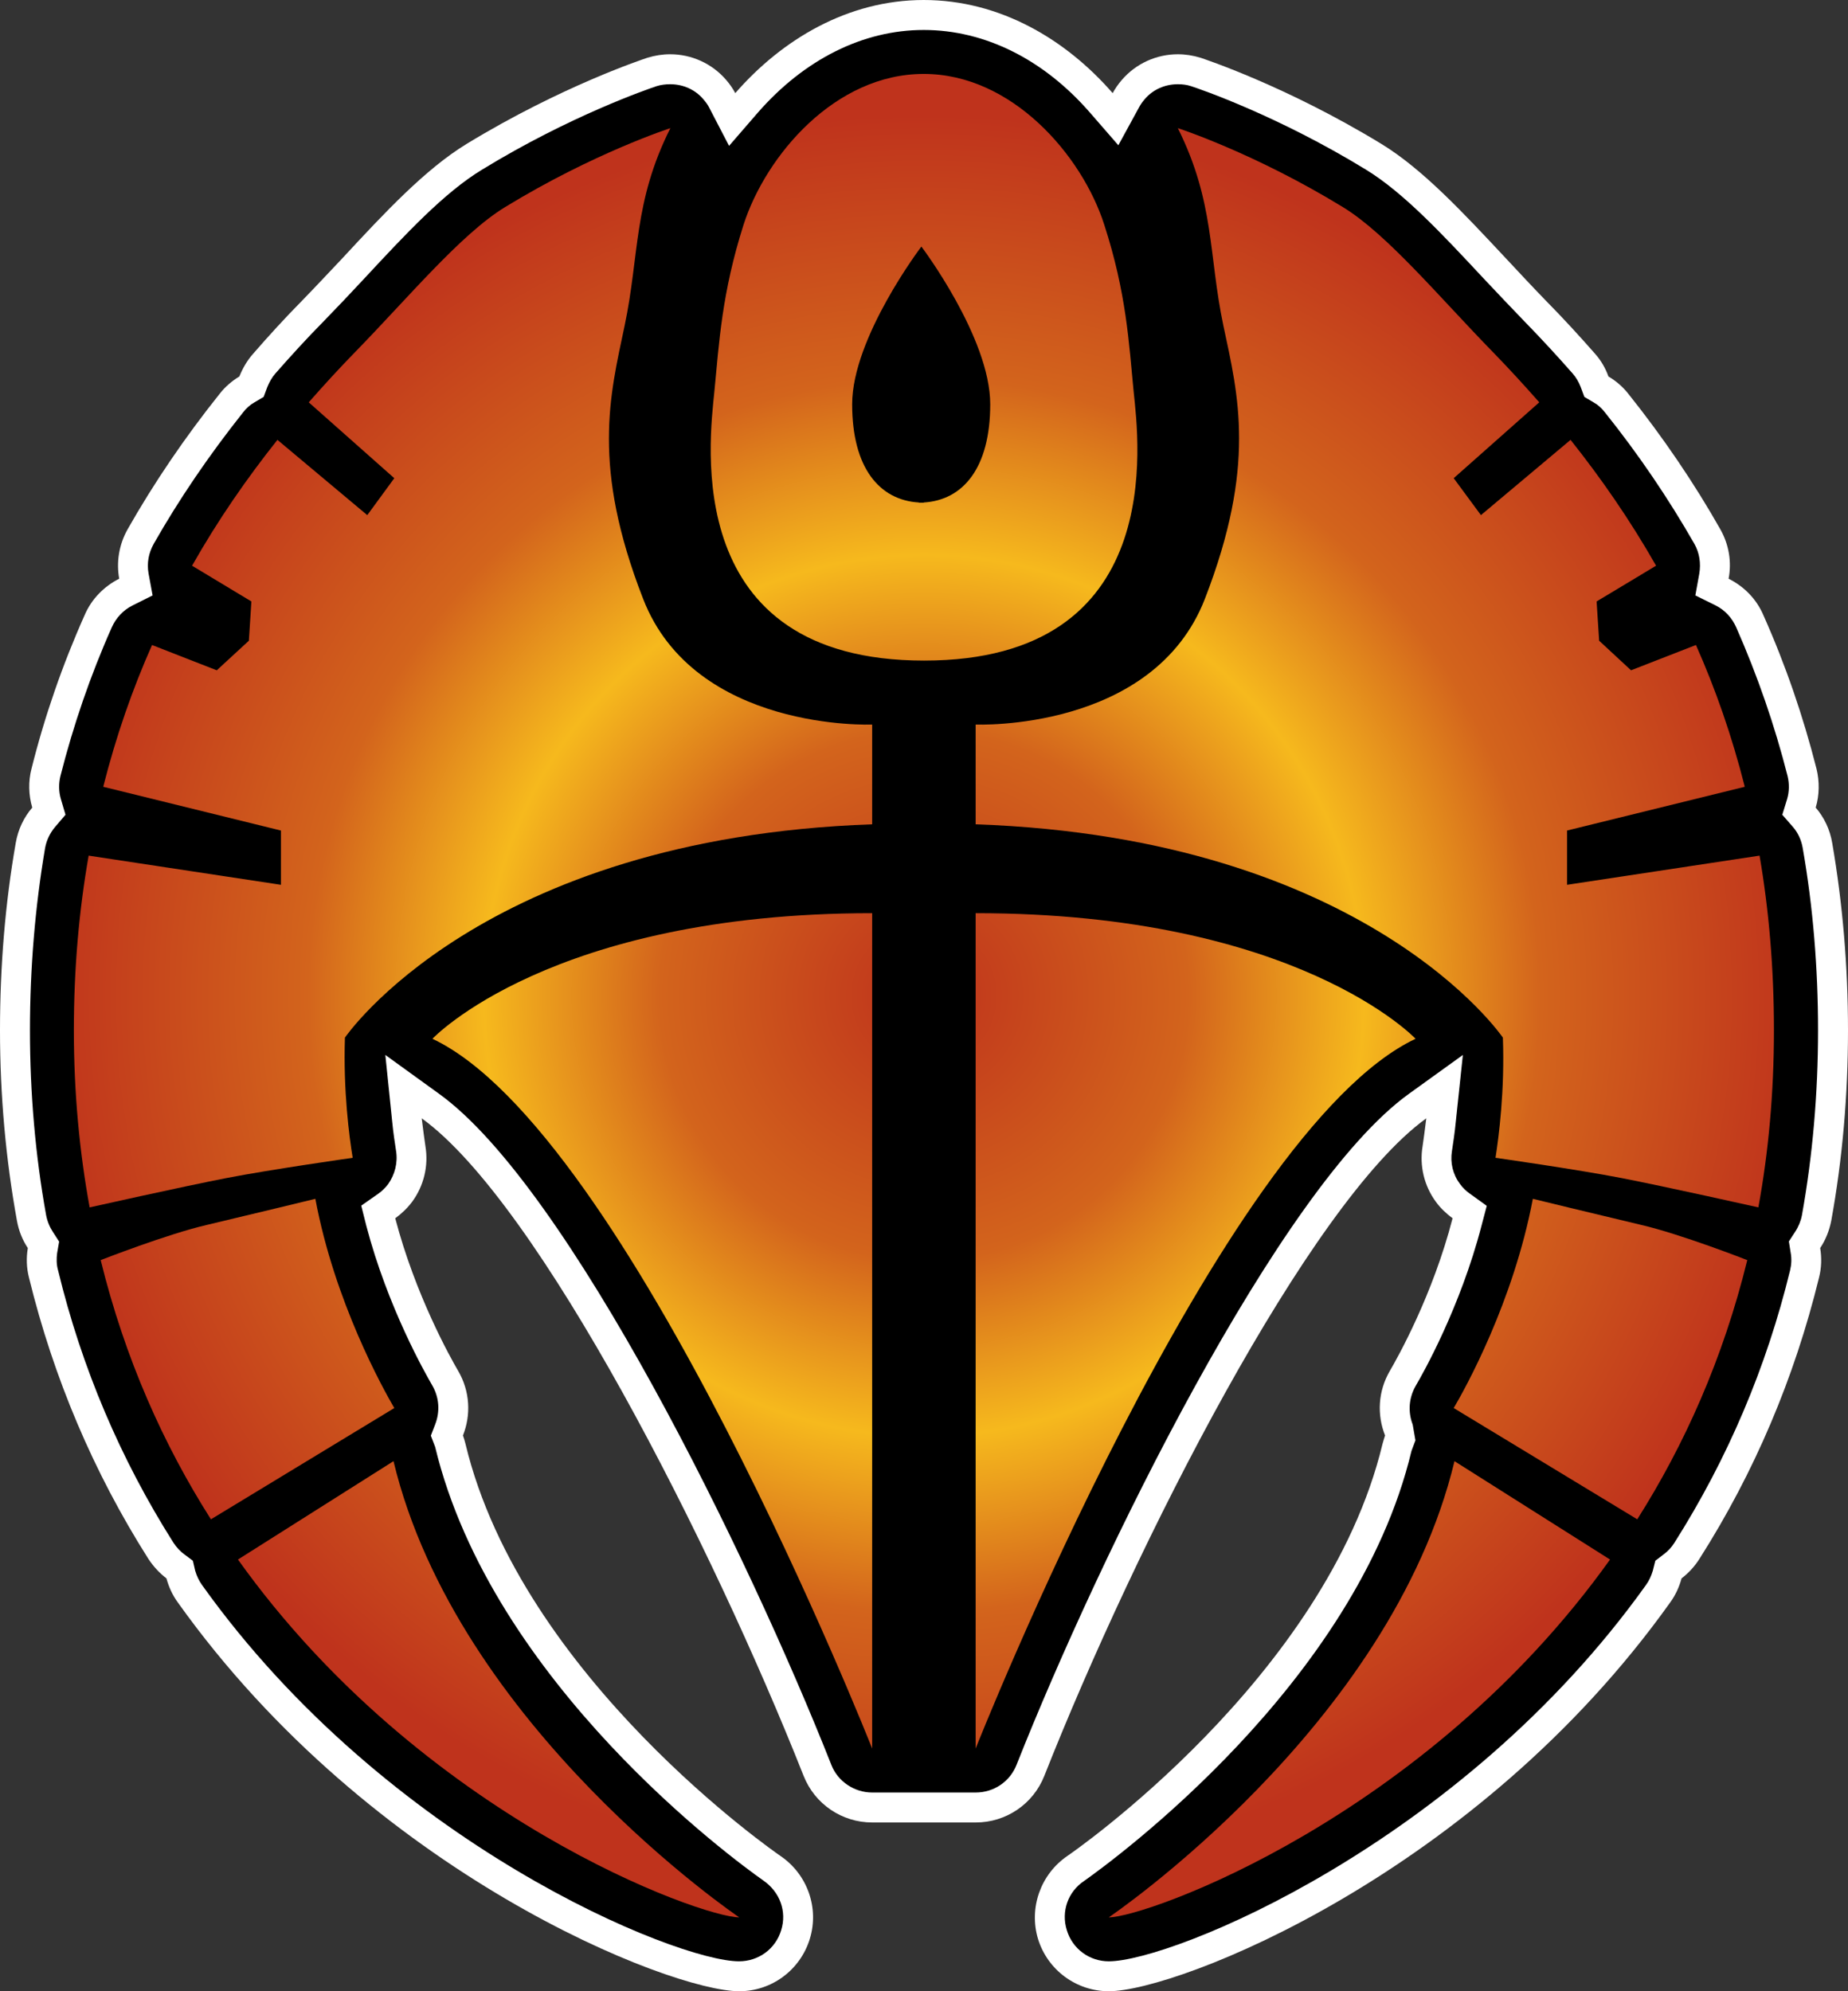 <?xml version="1.0" encoding="UTF-8" standalone="no"?>
<svg xmlns="http://www.w3.org/2000/svg" xmlns:xlink="http://www.w3.org/1999/xlink" version="1.1" width="600" height="646.396">
  <rect width="100%" height="100%" fill="#333333" stroke="none"/>
  <radialGradient cx="0" cy="0" r="1" fx="0" fy="0" id="radialGradient458" gradientUnits="userSpaceOnUse" gradientTransform="matrix(17.811,0,0,-17.811,496.064,372.094)" spreadMethod="pad">
    <stop style="stop-color:#bf331c" offset="0"/>
    <stop style="stop-color:#d3641c" offset="0.3"/>
    <stop style="stop-color:#f6b91d" offset="0.5"/>
    <stop style="stop-color:#d3641c" offset="0.7"/>
    <stop style="stop-color:#bf331c" offset="1"/>
  </radialGradient>
  <radialGradient cx="0" cy="0" r="1" fx="0" fy="0" id="radialGradient2997" xlink:href="#radialGradient458" gradientUnits="userSpaceOnUse" gradientTransform="matrix(17.811,0,0,-17.811,496.064,372.094)" spreadMethod="pad"/>
  <radialGradient cx="0" cy="0" r="1" fx="0" fy="0" id="radialGradient3000" xlink:href="#radialGradient458" gradientUnits="userSpaceOnUse" gradientTransform="matrix(287.822,0,0,287.822,300,323.202)" spreadMethod="pad"/>
  <path d="m 359.995,646.396 c -10.536,0 -19.877,-6.884 -22.979,-16.984 -3.022,-10.035 0.824,-20.943 9.47,-26.89 0.888,-0.566 84.145,-57.82 102.389,-133.82 0.259,-0.888 0.517,-1.826 0.825,-2.715 -2.65,-6.626 -2.327,-14.382 1.584,-21.024 2.456,-4.218 13.881,-24.482 20.329,-49.482 -2.02,-1.519 -3.927,-3.28 -5.43,-5.365 -3.798,-5.171 -5.365,-11.684 -4.299,-18.051 0.323,-2.279 0.759,-5.365 1.196,-9.033 -38.121,27.52 -94.374,138.442 -123.979,213.359 -3.652,9.34 -12.556,15.223 -22.285,15.223 l -33.645,0 c -9.712,0 -18.616,-5.882 -22.268,-15.158 -29.67,-74.982 -85.858,-185.903 -123.979,-213.424 0.436,3.668 0.873,6.755 1.196,9.033 1.067,6.367 -0.5,12.879 -4.299,18.051 -1.568,2.085 -3.41,3.846 -5.494,5.365 6.577,25.064 17.937,45.264 20.394,49.482 3.911,6.642 4.234,14.398 1.584,21.024 0.308,0.888 0.63,1.826 0.824,2.715 18.228,76 101.5,133.254 102.324,133.82 8.71,5.947 12.556,16.855 9.47,26.89 -3.103,10.1 -12.378,16.984 -22.915,16.984 -22.22,0 -119.308,-37.927 -182.251,-126.176 -1.761,-2.408 -2.957,-5.058 -3.717,-7.838 -2.214,-1.697 -4.234,-3.846 -5.882,-6.367 C 30.365,477.977 17.356,447.241 9.406,414.727 8.581,411.512 8.516,408.231 9.033,405.145 7.256,402.478 6.06,399.456 5.494,396.241 1.891,376.412 0,355.582 0,334.445 c 0,-20.846 1.697,-41.289 5.107,-60.794 0.759,-4.428 2.65,-8.338 5.365,-11.49 -1.196,-4.04 -1.325,-8.468 -0.243,-12.621 4.282,-17.113 10.1,-33.839 17.226,-49.805 2.279,-5.365 6.383,-9.405 11.247,-11.878 -0.954,-5.3 -0.129,-10.973 2.763,-16.095 8.532,-15.029 18.568,-29.799 29.863,-43.939 1.761,-2.262 3.975,-4.153 6.383,-5.607 1.067,-2.65 2.521,-5.187 4.476,-7.385 4.993,-5.753 10.294,-11.554 15.837,-17.178 4.299,-4.412 8.775,-9.211 13.138,-13.817 13.752,-14.835 26.89,-28.91 40.335,-37.119 30.865,-18.81 57.578,-27.585 58.709,-27.973 2.456,-0.743 4.913,-1.131 7.385,-1.131 6.884,0 13.574,2.973 18.18,8.338 1.196,1.39 2.149,2.78 2.957,4.282 C 253.952,12.75 275.348,0 299.911,0 c 24.676,0 46.136,12.75 61.343,30.235 0.824,-1.503 1.778,-2.893 2.973,-4.282 4.606,-5.365 11.296,-8.338 18.18,-8.338 2.456,0 4.929,0.388 7.385,1.131 1.083,0.388 27.843,9.163 58.709,27.973 13.445,8.209 26.518,22.284 40.4,37.119 4.299,4.606 8.775,9.405 13.057,13.817 5.559,5.624 10.859,11.425 15.918,17.178 1.955,2.198 3.41,4.735 4.347,7.385 2.472,1.454 4.67,3.345 6.448,5.607 11.296,14.14 21.331,28.91 29.847,43.939 2.909,5.123 3.733,10.795 2.715,16.095 4.929,2.472 9.033,6.512 11.312,11.878 7.127,15.966 12.879,32.691 17.226,49.805 1.019,4.153 0.954,8.581 -0.259,12.621 2.715,3.151 4.622,7.062 5.365,11.49 3.361,19.505 5.123,39.947 5.123,60.794 0,21.137 -1.826,41.967 -5.43,61.795 -0.631,3.216 -1.826,6.238 -3.604,8.904 0.517,3.087 0.452,6.367 -0.372,9.583 -7.951,32.514 -20.959,63.25 -38.816,91.287 -1.584,2.521 -3.604,4.67 -5.818,6.367 -0.759,2.78 -1.955,5.43 -3.717,7.838 C 479.301,608.468 382.212,646.396 359.993,646.396" style="fill:#ffffff"/>
  <path d="m 359.995,636.684 c -6.302,0 -11.797,-4.04 -13.623,-10.1 -1.907,-6.06 0.372,-12.508 5.607,-15.982 9.276,-6.561 88.249,-64.058 106.3,-139.621 l 1.276,-3.41 -0.889,-5.123 c -1.584,-4.153 -1.26,-8.71 1.002,-12.621 2.343,-3.975 14.463,-25.436 21.347,-51.954 l 1.697,-6.432 -5.43,-3.911 c -1.196,-0.825 -2.392,-1.955 -3.28,-3.216 -2.279,-3.038 -3.216,-6.884 -2.586,-10.682 0.372,-2.521 0.888,-5.737 1.26,-9.647 l 2.279,-21.525 -17.614,12.686 c -41.919,30.3 -100.304,149.608 -127.259,217.658 -2.149,5.543 -7.385,9.082 -13.316,9.082 l -33.596,0 c -5.801,0 -11.166,-3.604 -13.251,-8.969 C 243.028,504.819 184.642,385.51 142.659,355.146 l -17.55,-12.686 2.214,21.525 c 0.372,3.911 0.889,7.127 1.26,9.583 0.63,3.862 -0.372,7.708 -2.586,10.859 -0.889,1.148 -2.02,2.279 -3.216,3.103 l -5.494,3.846 1.632,6.496 c 6.949,26.518 19.133,47.914 21.477,51.954 2.198,3.846 2.521,8.403 0.873,12.621 l -1.39,3.604 1.39,3.604 c 18.503,76.889 97.46,134.386 106.429,140.704 5.559,3.781 7.821,10.165 5.931,16.225 -1.826,6.06 -7.32,10.1 -13.687,10.1 -20.265,0 -114.331,-38.073 -174.349,-122.153 -0.954,-1.325 -1.713,-2.909 -2.214,-4.606 l -0.76,-3.28 -2.715,-2.02 c -1.325,-0.954 -2.586,-2.279 -3.604,-3.846 -17.162,-27.084 -29.783,-56.754 -37.426,-88.314 -0.566,-1.955 -0.566,-3.862 -0.323,-5.688 l 0.646,-3.717 -2.036,-3.167 c -1.067,-1.632 -1.826,-3.458 -2.198,-5.494 -3.474,-19.246 -5.236,-39.511 -5.236,-59.953 0,-20.329 1.697,-40.222 4.913,-59.161 0.452,-2.521 1.584,-4.848 3.216,-6.803 l 3.41,-3.991 -1.503,-5.107 c -0.694,-2.343 -0.759,-4.993 -0.129,-7.514 4.169,-16.402 9.712,-32.627 16.661,-48.221 1.39,-3.103 3.733,-5.624 6.819,-7.143 l 6.432,-3.216 -1.325,-7.191 c -0.565,-3.28 0,-6.561 1.713,-9.599 8.145,-14.334 17.921,-28.716 28.975,-42.614 1.067,-1.39 2.262,-2.456 3.717,-3.28 l 2.973,-1.761 1.196,-3.216 c 0.694,-1.648 1.519,-3.167 2.65,-4.428 4.929,-5.607 10.1,-11.296 15.53,-16.79 4.363,-4.476 8.904,-9.276 13.251,-13.946 13.445,-14.463 26.017,-27.973 38.331,-35.422 28.587,-17.485 53.845,-26.131 56.608,-27.068 1.454,-0.452 2.909,-0.631 4.428,-0.631 4.234,0 8.145,1.761 10.795,4.913 0.76,0.888 1.325,1.648 1.761,2.472 l 6.561,12.621 9.292,-10.73 c 15.142,-17.356 34.21,-26.89 53.909,-26.89 19.812,0 38.945,9.534 54.023,26.89 l 9.163,10.536 6.69,-12.249 c 0.5,-0.937 1.067,-1.761 1.826,-2.65 2.65,-3.151 6.561,-4.913 10.795,-4.913 1.519,0 2.973,0.178 4.299,0.631 2.893,0.937 28.151,9.583 56.737,27.068 12.314,7.514 24.935,21.089 38.315,35.422 4.363,4.67 8.969,9.47 13.267,13.946 5.365,5.494 10.601,11.183 15.53,16.79 1.131,1.26 2.02,2.78 2.65,4.428 l 1.196,3.216 2.973,1.761 c 1.39,0.759 2.65,1.891 3.717,3.28 10.924,13.639 20.636,27.973 29.039,42.678 1.648,2.909 2.149,6.319 1.584,9.664 l -1.277,7.062 6.512,3.216 c 3.087,1.519 5.365,4.04 6.755,7.143 6.884,15.594 12.492,31.819 16.661,48.221 0.631,2.521 0.566,5.171 -0.129,7.514 l -1.568,5.107 3.523,4.04 c 1.584,1.842 2.65,4.169 3.103,6.755 3.345,19.069 4.977,38.962 4.977,59.161 0,20.507 -1.761,40.771 -5.236,60.082 -0.372,1.907 -1.131,3.733 -2.214,5.365 l -2.02,3.103 0.582,3.652 c 0.372,2.02 0.243,3.911 -0.194,5.753 -7.644,31.431 -20.265,61.165 -37.556,88.427 -0.954,1.519 -2.149,2.78 -3.539,3.798 l -2.65,2.02 -0.824,3.28 c -0.5,1.632 -1.196,3.216 -2.214,4.606 C 474.324,598.611 380.322,636.684 359.993,636.684"/>
  <path d="m 241.446,72.849 c -7.127,22.349 -7.951,38.38 -9.518,54.346 l 0,0 c -1.584,16.047 -11.118,87.247 68.098,87.247 l 0,0 c 79.167,0 69.698,-71.2 68.049,-87.247 l 0,0 C 366.507,111.229 365.747,95.198 358.492,72.849 l 0,0 C 351.284,50.435 328.564,23.997 299.912,23.997 l 0,0 c -28.797,0 -51.195,26.438 -58.466,48.851 m 56.883,90.269 c -12.75,-0.76 -21.654,-11.166 -21.654,-31.883 l 0,0 c 0,-21.638 22.478,-51.195 22.478,-51.195 l 0,0 c 0,0 22.349,29.556 22.349,51.195 l 0,0 c 0,20.717 -8.839,31.124 -21.59,31.883 l 0,0 0,0.065 c -0.323,0 -0.582,0 -0.76,0 l 0,0 c -0.323,0 -0.566,0 -0.824,0 l 0,0 0,-0.065 z m 98.85,-57.513 c 4.864,22.802 10.795,45.587 -5.995,88.831 l 0,0 c -16.79,43.163 -74.416,40.771 -74.416,40.771 l 0,0 0,32.384 c 127.259,4.412 171.182,69.245 171.182,69.245 l 0,0 c 0.63,17.291 -1.325,32.126 -2.392,39.01 l 0,0 c 0,0 26.518,3.781 40.836,6.561 l 0,0 c 14.334,2.78 44.504,9.534 44.504,9.534 l 0,0 c 3.28,-17.921 5.058,-37.119 5.058,-57.497 l 0,0 c 0,-20.265 -1.648,-39.075 -4.67,-56.689 l 0,0 -62.506,9.47 0,-17.614 57.707,-14.205 c -4.169,-16.483 -9.534,-31.819 -15.853,-46.023 l 0,0 -21.073,8.209 -10.358,-9.599 -0.824,-12.75 19.311,-11.603 c -8.516,-14.964 -17.921,-28.474 -27.763,-40.852 l 0,0 -29.104,24.434 -8.839,-11.991 27.779,-24.628 c -4.993,-5.672 -9.922,-11.037 -14.964,-16.225 l 0,0 C 467.636,96.83 450.393,76 435.995,67.225 l 0,0 C 407.214,49.627 382.408,41.596 382.408,41.596 l 0,0 c 11.991,23.997 9.971,41.224 14.77,64.009 M 163.991,67.225 c -14.382,8.775 -31.625,29.605 -48.787,47.155 l 0,0 c -5.058,5.187 -9.971,10.552 -14.964,16.225 l 0,0 27.779,24.628 -8.775,11.991 -29.169,-24.434 c -9.841,12.378 -19.246,25.888 -27.714,40.852 l 0,0 19.263,11.603 -0.824,12.75 -10.423,9.599 -21.008,-8.209 C 43.051,223.588 37.686,238.924 33.516,255.407 l 0,0 57.707,14.205 0,17.614 -62.442,-9.47 c -3.087,17.614 -4.799,36.424 -4.799,56.689 l 0,0 c 0,20.378 1.842,39.576 5.123,57.497 l 0,0 c 0,0 30.171,-6.755 44.504,-9.534 l 0,0 c 14.318,-2.78 40.901,-6.561 40.901,-6.561 l 0,0 c -1.131,-6.884 -3.087,-21.719 -2.521,-39.01 l 0,0 c 0,0 44.052,-64.833 171.182,-69.245 l 0,0 0,-32.384 c 0,0 -57.562,2.392 -74.352,-40.771 l 0,0 c -16.855,-43.244 -10.795,-66.029 -5.995,-88.831 l 0,0 c 4.799,-22.785 2.78,-40.012 14.835,-64.009 l 0,0 c 0,0 -24.87,8.031 -53.667,25.63 m 152.776,500.391 c 0,0 79.28,-200.415 142.837,-230.408 l 0,0 c 0,0 -38.444,-40.771 -142.837,-40.771 l 0,0 0,271.179 z M 140.398,337.208 c 63.621,29.993 142.773,230.408 142.773,230.408 l 0,0 0,-271.179 c -104.409,0 -142.773,40.771 -142.773,40.771 m 331.585,119.874 59.598,36.117 c 15.271,-24.111 27.827,-52.019 35.713,-84.145 l 0,0 c 0,0 -21.638,-8.468 -34.453,-11.425 l 0,0 c -12.879,-3.038 -35.164,-8.468 -35.164,-8.468 l 0,0 c -6.319,33.467 -21.961,61.618 -25.694,67.92 M 67.161,397.63 c -12.815,2.957 -34.469,11.425 -34.469,11.425 l 0,0 c 7.902,32.126 20.458,60.034 35.794,84.145 l 0,0 59.533,-36.117 c -3.668,-6.302 -19.376,-34.453 -25.63,-67.92 l 0,0 c 0,0 -22.349,5.43 -35.229,8.468 m 292.833,224.784 c 12.185,0 102.777,-32.255 162.746,-116.157 l 0,0 -50.5,-31.932 C 451.476,560.619 359.995,622.414 359.995,622.414 M 77.261,506.257 C 137.166,590.159 227.823,622.414 240.007,622.414 l 0,0 c 0,0 -91.53,-61.795 -112.247,-148.089 l 0,0 -50.5,31.932 z" style="fill:url(#radialGradient3000)"/>
</svg>
